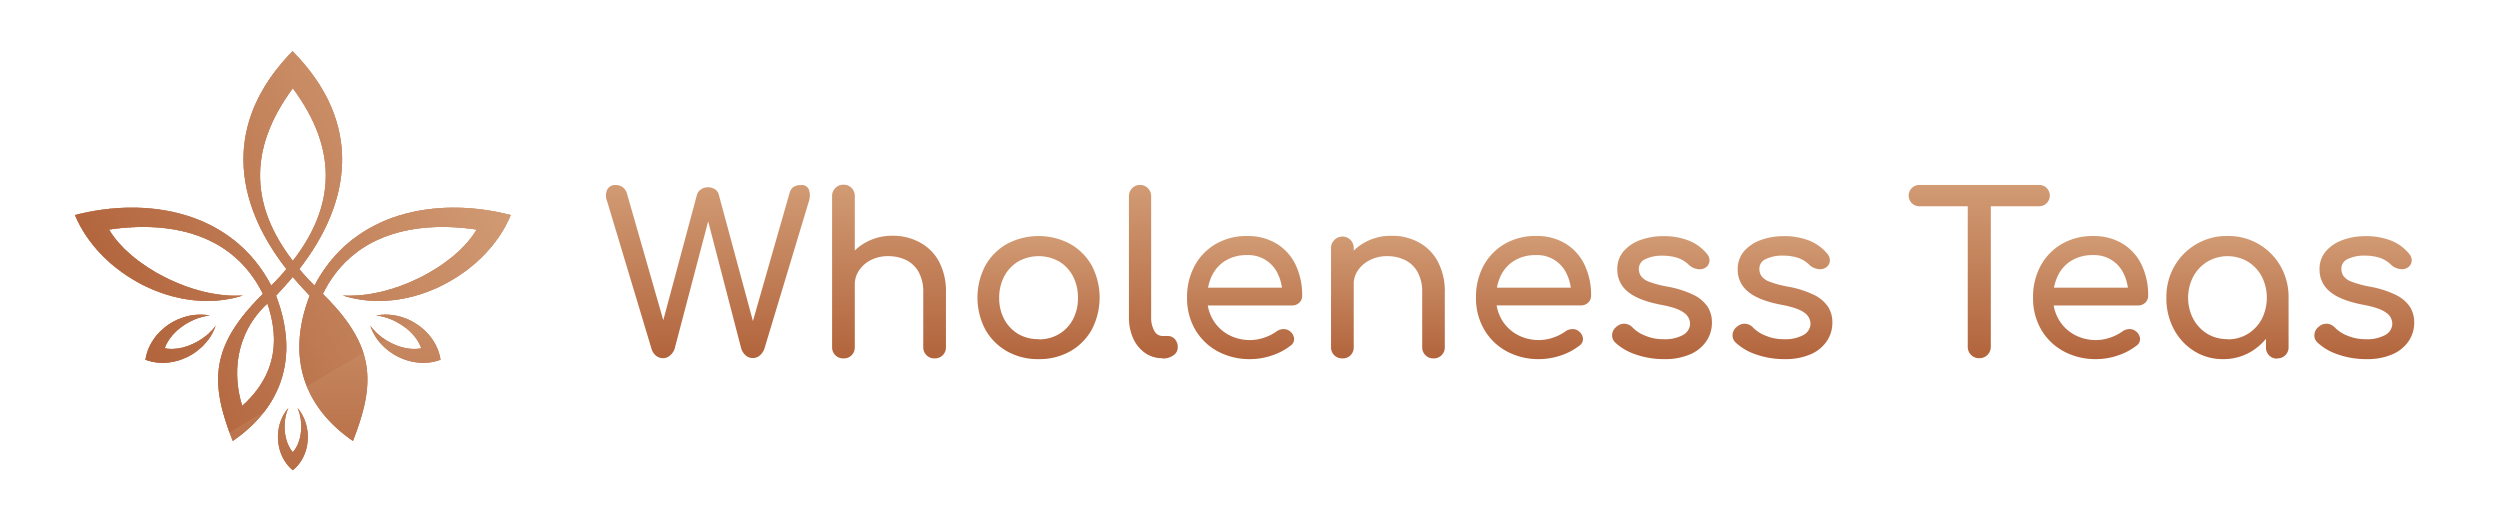 <svg viewBox="0 0 758.81 158.3" xmlns:xlink="http://www.w3.org/1999/xlink" xmlns="http://www.w3.org/2000/svg" data-sanitized-data-name="Layer 1" data-name="Layer 1" id="Layer_1"><defs><style>.cls-1,.cls-2{fill:url(#linear-gradient);}.cls-1{clip-rule:evenodd;}.cls-10,.cls-100,.cls-101,.cls-102,.cls-103,.cls-104,.cls-105,.cls-106,.cls-107,.cls-108,.cls-109,.cls-11,.cls-110,.cls-111,.cls-112,.cls-113,.cls-114,.cls-115,.cls-116,.cls-117,.cls-118,.cls-119,.cls-12,.cls-120,.cls-121,.cls-122,.cls-123,.cls-124,.cls-125,.cls-126,.cls-127,.cls-128,.cls-129,.cls-13,.cls-130,.cls-131,.cls-132,.cls-133,.cls-134,.cls-135,.cls-136,.cls-137,.cls-138,.cls-139,.cls-14,.cls-140,.cls-141,.cls-142,.cls-143,.cls-144,.cls-145,.cls-146,.cls-147,.cls-148,.cls-149,.cls-15,.cls-150,.cls-151,.cls-152,.cls-153,.cls-154,.cls-155,.cls-156,.cls-157,.cls-158,.cls-159,.cls-16,.cls-160,.cls-161,.cls-162,.cls-163,.cls-164,.cls-165,.cls-166,.cls-167,.cls-168,.cls-169,.cls-17,.cls-170,.cls-171,.cls-172,.cls-173,.cls-174,.cls-175,.cls-176,.cls-177,.cls-178,.cls-179,.cls-18,.cls-180,.cls-181,.cls-182,.cls-183,.cls-184,.cls-185,.cls-186,.cls-187,.cls-19,.cls-2,.cls-20,.cls-21,.cls-22,.cls-23,.cls-24,.cls-25,.cls-26,.cls-27,.cls-28,.cls-29,.cls-30,.cls-31,.cls-32,.cls-33,.cls-34,.cls-35,.cls-36,.cls-37,.cls-38,.cls-39,.cls-4,.cls-40,.cls-41,.cls-42,.cls-43,.cls-44,.cls-45,.cls-46,.cls-47,.cls-48,.cls-49,.cls-5,.cls-50,.cls-51,.cls-52,.cls-53,.cls-54,.cls-55,.cls-56,.cls-57,.cls-58,.cls-59,.cls-6,.cls-60,.cls-61,.cls-62,.cls-63,.cls-64,.cls-65,.cls-66,.cls-67,.cls-68,.cls-69,.cls-7,.cls-70,.cls-71,.cls-72,.cls-73,.cls-74,.cls-75,.cls-76,.cls-77,.cls-78,.cls-79,.cls-8,.cls-80,.cls-81,.cls-82,.cls-83,.cls-84,.cls-85,.cls-86,.cls-87,.cls-88,.cls-89,.cls-9,.cls-90,.cls-91,.cls-92,.cls-93,.cls-94,.cls-95,.cls-96,.cls-97,.cls-98,.cls-99{fill-rule:evenodd;}.cls-3{clip-path:url(#clip-path);}.cls-4{fill:url(#linear-gradient-3);}.cls-5{fill:url(#linear-gradient-4);}.cls-6{fill:url(#linear-gradient-5);}.cls-7{fill:url(#linear-gradient-6);}.cls-8{fill:url(#linear-gradient-7);}.cls-9{fill:url(#linear-gradient-8);}.cls-10{fill:url(#linear-gradient-9);}.cls-11{fill:url(#linear-gradient-10);}.cls-12{fill:url(#linear-gradient-11);}.cls-13{fill:url(#linear-gradient-12);}.cls-14{fill:url(#linear-gradient-13);}.cls-15{fill:url(#linear-gradient-14);}.cls-16{fill:url(#linear-gradient-15);}.cls-17{fill:url(#linear-gradient-16);}.cls-18{fill:url(#linear-gradient-17);}.cls-19{fill:url(#linear-gradient-18);}.cls-20{fill:url(#linear-gradient-19);}.cls-21{fill:url(#linear-gradient-20);}.cls-22{fill:url(#linear-gradient-21);}.cls-23{fill:url(#linear-gradient-22);}.cls-24{fill:url(#linear-gradient-23);}.cls-25{fill:url(#linear-gradient-24);}.cls-26{fill:url(#linear-gradient-25);}.cls-27{fill:url(#linear-gradient-26);}.cls-28{fill:url(#linear-gradient-27);}.cls-29{fill:url(#linear-gradient-28);}.cls-30{fill:url(#linear-gradient-29);}.cls-31{fill:url(#linear-gradient-30);}.cls-32{fill:url(#linear-gradient-31);}.cls-33{fill:url(#linear-gradient-32);}.cls-34{fill:url(#linear-gradient-33);}.cls-35{fill:url(#linear-gradient-34);}.cls-36{fill:url(#linear-gradient-35);}.cls-37{fill:url(#linear-gradient-36);}.cls-38{fill:url(#linear-gradient-37);}.cls-39{fill:url(#linear-gradient-38);}.cls-40{fill:url(#linear-gradient-39);}.cls-41{fill:url(#linear-gradient-40);}.cls-42{fill:url(#linear-gradient-41);}.cls-43{fill:url(#linear-gradient-42);}.cls-44{fill:url(#linear-gradient-43);}.cls-45{fill:url(#linear-gradient-44);}.cls-46{fill:url(#linear-gradient-45);}.cls-47{fill:url(#linear-gradient-46);}.cls-48{fill:url(#linear-gradient-47);}.cls-49{fill:url(#linear-gradient-48);}.cls-50{fill:url(#linear-gradient-49);}.cls-51{fill:url(#linear-gradient-50);}.cls-52{fill:url(#linear-gradient-51);}.cls-53{fill:url(#linear-gradient-52);}.cls-54{fill:url(#linear-gradient-53);}.cls-55{fill:url(#linear-gradient-54);}.cls-56{fill:url(#linear-gradient-55);}.cls-57{fill:url(#linear-gradient-56);}.cls-58{fill:url(#linear-gradient-57);}.cls-59{fill:url(#linear-gradient-58);}.cls-60{fill:url(#linear-gradient-59);}.cls-61{fill:url(#linear-gradient-60);}.cls-62{fill:url(#linear-gradient-61);}.cls-63{fill:url(#linear-gradient-62);}.cls-64{fill:url(#linear-gradient-63);}.cls-65{fill:url(#linear-gradient-64);}.cls-66{fill:url(#linear-gradient-65);}.cls-67{fill:url(#linear-gradient-66);}.cls-68{fill:url(#linear-gradient-67);}.cls-69{fill:url(#linear-gradient-68);}.cls-70{fill:url(#linear-gradient-69);}.cls-71{fill:url(#linear-gradient-70);}.cls-72{fill:url(#linear-gradient-71);}.cls-73{fill:url(#linear-gradient-72);}.cls-74{fill:url(#linear-gradient-73);}.cls-75{fill:url(#linear-gradient-74);}.cls-76{fill:url(#linear-gradient-75);}.cls-77{fill:url(#linear-gradient-76);}.cls-78{fill:url(#linear-gradient-77);}.cls-79{fill:url(#linear-gradient-78);}.cls-80{fill:url(#linear-gradient-79);}.cls-81{fill:url(#linear-gradient-80);}.cls-82{fill:url(#linear-gradient-81);}.cls-83{fill:url(#linear-gradient-82);}.cls-84{fill:url(#linear-gradient-83);}.cls-85{fill:url(#linear-gradient-84);}.cls-86{fill:url(#linear-gradient-85);}.cls-87{fill:url(#linear-gradient-86);}.cls-88{fill:url(#linear-gradient-87);}.cls-89{fill:url(#linear-gradient-88);}.cls-90{fill:url(#linear-gradient-89);}.cls-91{fill:url(#linear-gradient-90);}.cls-92{fill:url(#linear-gradient-91);}.cls-93{fill:url(#linear-gradient-92);}.cls-94{fill:url(#linear-gradient-93);}.cls-95{fill:url(#linear-gradient-94);}.cls-96{fill:url(#linear-gradient-95);}.cls-97{fill:url(#linear-gradient-96);}.cls-98{fill:url(#linear-gradient-97);}.cls-99{fill:url(#linear-gradient-98);}.cls-100{fill:url(#linear-gradient-99);}.cls-101{fill:url(#linear-gradient-100);}.cls-102{fill:url(#linear-gradient-101);}.cls-103{fill:url(#linear-gradient-102);}.cls-104{fill:url(#linear-gradient-103);}.cls-105{fill:url(#linear-gradient-104);}.cls-106{fill:url(#linear-gradient-105);}.cls-107{fill:url(#linear-gradient-106);}.cls-108{fill:url(#linear-gradient-107);}.cls-109{fill:url(#linear-gradient-108);}.cls-110{fill:url(#linear-gradient-109);}.cls-111{fill:url(#linear-gradient-110);}.cls-112{fill:url(#linear-gradient-111);}.cls-113{fill:url(#linear-gradient-112);}.cls-114{fill:url(#linear-gradient-113);}.cls-115{fill:url(#linear-gradient-114);}.cls-116{fill:url(#linear-gradient-115);}.cls-117{fill:url(#linear-gradient-116);}.cls-118{fill:url(#linear-gradient-117);}.cls-119{fill:url(#linear-gradient-118);}.cls-120{fill:url(#linear-gradient-119);}.cls-121{fill:url(#linear-gradient-120);}.cls-122{fill:url(#linear-gradient-121);}.cls-123{fill:url(#linear-gradient-122);}.cls-124{fill:url(#linear-gradient-123);}.cls-125{fill:url(#linear-gradient-124);}.cls-126{fill:url(#linear-gradient-125);}.cls-127{fill:url(#linear-gradient-126);}.cls-128{fill:url(#linear-gradient-127);}.cls-129{fill:url(#linear-gradient-128);}.cls-130{fill:url(#linear-gradient-129);}.cls-131{fill:url(#linear-gradient-130);}.cls-132{fill:url(#linear-gradient-131);}.cls-133{fill:url(#linear-gradient-132);}.cls-134{fill:url(#linear-gradient-133);}.cls-135{fill:url(#linear-gradient-134);}.cls-136{fill:url(#linear-gradient-135);}.cls-137{fill:url(#linear-gradient-136);}.cls-138{fill:url(#linear-gradient-137);}.cls-139{fill:url(#linear-gradient-138);}.cls-140{fill:url(#linear-gradient-139);}.cls-141{fill:url(#linear-gradient-140);}.cls-142{fill:url(#linear-gradient-141);}.cls-143{fill:url(#linear-gradient-142);}.cls-144{fill:url(#linear-gradient-143);}.cls-145{fill:url(#linear-gradient-144);}.cls-146{fill:url(#linear-gradient-145);}.cls-147{fill:url(#linear-gradient-146);}.cls-148{fill:url(#linear-gradient-147);}.cls-149{fill:url(#linear-gradient-148);}.cls-150{fill:url(#linear-gradient-149);}.cls-151{fill:url(#linear-gradient-150);}.cls-152{fill:url(#linear-gradient-151);}.cls-153{fill:url(#linear-gradient-152);}.cls-154{fill:url(#linear-gradient-153);}.cls-155{fill:url(#linear-gradient-154);}.cls-156{fill:url(#linear-gradient-155);}.cls-157{fill:url(#linear-gradient-156);}.cls-158{fill:url(#linear-gradient-157);}.cls-159{fill:url(#linear-gradient-158);}.cls-160{fill:url(#linear-gradient-159);}.cls-161{fill:url(#linear-gradient-160);}.cls-162{fill:url(#linear-gradient-161);}.cls-163{fill:url(#linear-gradient-162);}.cls-164{fill:url(#linear-gradient-163);}.cls-165{fill:url(#linear-gradient-164);}.cls-166{fill:url(#linear-gradient-165);}.cls-167{fill:url(#linear-gradient-166);}.cls-168{fill:url(#linear-gradient-167);}.cls-169{fill:url(#linear-gradient-168);}.cls-170{fill:url(#linear-gradient-169);}.cls-171{fill:url(#linear-gradient-170);}.cls-172{fill:url(#linear-gradient-171);}.cls-173{fill:url(#linear-gradient-172);}.cls-174{fill:url(#linear-gradient-173);}.cls-175{fill:url(#linear-gradient-174);}.cls-176{fill:url(#linear-gradient-175);}.cls-177{fill:url(#linear-gradient-176);}.cls-178{fill:url(#linear-gradient-177);}.cls-179{fill:url(#linear-gradient-178);}.cls-180{fill:url(#linear-gradient-179);}.cls-181{fill:url(#linear-gradient-180);}.cls-182{fill:url(#linear-gradient-181);}.cls-183{fill:url(#linear-gradient-182);}.cls-184{fill:url(#linear-gradient-183);}.cls-185{fill:url(#linear-gradient-184);}.cls-186{fill:url(#linear-gradient-185);}.cls-187{fill:url(#linear-gradient-186);}.cls-188{fill:url(#linear-gradient-187);}.cls-189{fill:url(#linear-gradient-188);}.cls-190{fill:url(#linear-gradient-189);}.cls-191{fill:url(#linear-gradient-190);}.cls-192{fill:url(#linear-gradient-191);}.cls-193{fill:url(#linear-gradient-192);}.cls-194{fill:url(#linear-gradient-193);}.cls-195{fill:url(#linear-gradient-194);}.cls-196{fill:url(#linear-gradient-195);}.cls-197{fill:url(#linear-gradient-196);}.cls-198{fill:url(#linear-gradient-197);}.cls-199{fill:url(#linear-gradient-198);}.cls-200{fill:url(#linear-gradient-199);}</style><linearGradient gradientUnits="userSpaceOnUse" y2="15.53" x2="88.93" y1="142.73" x1="88.93" id="linear-gradient"><stop stop-color="#b2643c" offset="0"></stop><stop stop-color="#d19b74" offset="1"></stop><stop stop-color="#e3bb94" offset="1"></stop></linearGradient><clipPath id="clip-path"><path d="M65.45,98.88c-2.84,8.34-13,13.49-21.3,10.3,1.33-8.88,10.92-15.09,19.53-13.41-5.69.54-12,4.88-13.67,9.94,5.23,1.07,12.16-2.21,15.44-6.83ZM88.88,26.8c13.94,18.82,12.7,36,0,52.37C76.28,62.75,75,45.62,88.88,26.8ZM86.93,81.66a60.86,60.86,0,0,1-4.61,5c-12-22.9-37.91-27-59.57-21.39,7.46,18,31.16,30.8,51,24.41-15.17,1.06-34.17-9-40.65-20,18.73-2.76,37.64,1.24,46.69,19.52-16.07,15.89-16.15,26.9-9.14,44.65,14.56-10,20.41-25.12,13.13-44.11,1.78-1.87,3.47-3.73,5.06-5.68,1.69,2,3.38,3.81,5.15,5.68-7.28,19-1.42,34.08,13.14,44.11,6.92-17.75,6.92-28.76-9.14-44.65,9-18.28,28-22.28,46.69-19.52-6.48,11-25.48,21-40.66,20,19.89,6.39,43.59-6.39,51-24.41-21.66-5.59-47.57-1.51-59.56,21.39a60.86,60.86,0,0,1-4.61-5c15.89-20.42,19.44-44.38-2.05-66.13C67.49,37.28,71,61.24,86.93,81.66ZM81.16,92.13c5.51,16.16-1.6,25.57-7.63,31.07-2.93-9.23-2.4-21.75,7.63-31.07Zm15.54,0c-5.51,16.16,1.59,25.57,7.63,31.07,2.84-9.23,2.4-21.75-7.63-31.07Zm-9.15,31.69c-4.7,5.33-4.17,14.38,1.33,18.91,5.6-4.53,6-13.58,1.42-18.91,1.87,4.17,1.43,10.3-1.42,13.41-2.75-3.11-3.28-9.24-1.33-13.41Zm24.86-24.94c2.75,8.34,13,13.49,21.3,10.3-1.33-8.88-10.92-15.09-19.53-13.41,5.68.54,12,4.88,13.67,9.94-5.24,1.07-12.16-2.21-15.44-6.83Z" class="cls-1"></path></clipPath><linearGradient xlink:href="#linear-gradient" y2="76.16" x2="116.58" y1="155.07" x1="116.58" id="linear-gradient-3"></linearGradient><linearGradient xlink:href="#linear-gradient" y2="75.71" x2="110.94" y1="136.69" x1="110.94" id="linear-gradient-4"></linearGradient><linearGradient xlink:href="#linear-gradient" y2="75.36" x2="110.68" y1="136.25" x1="110.68" id="linear-gradient-5"></linearGradient><linearGradient xlink:href="#linear-gradient" y2="74.91" x2="110.41" y1="135.81" x1="110.41" id="linear-gradient-6"></linearGradient><linearGradient xlink:href="#linear-gradient" y2="74.47" x2="110.19" y1="135.36" x1="110.19" id="linear-gradient-7"></linearGradient><linearGradient xlink:href="#linear-gradient" y2="74.03" x2="109.97" y1="135.01" x1="109.97" id="linear-gradient-8"></linearGradient><linearGradient xlink:href="#linear-gradient" y2="73.67" x2="109.7" y1="134.56" x1="109.7" id="linear-gradient-9"></linearGradient><linearGradient xlink:href="#linear-gradient" y2="73.23" x2="109.43" y1="134.12" x1="109.43" id="linear-gradient-10"></linearGradient><linearGradient xlink:href="#linear-gradient" y2="72.78" x2="109.17" y1="133.68" x1="109.17" id="linear-gradient-11"></linearGradient><linearGradient xlink:href="#linear-gradient" y2="72.34" x2="108.9" y1="133.32" x1="108.9" id="linear-gradient-12"></linearGradient><linearGradient xlink:href="#linear-gradient" y2="71.98" x2="108.68" y1="132.88" x1="108.68" id="linear-gradient-13"></linearGradient><linearGradient xlink:href="#linear-gradient" y2="71.54" x2="108.46" y1="132.43" x1="108.46" id="linear-gradient-14"></linearGradient><linearGradient xlink:href="#linear-gradient" y2="71.1" x2="108.19" y1="131.99" x1="108.19" id="linear-gradient-15"></linearGradient><linearGradient xlink:href="#linear-gradient" y2="70.65" x2="107.92" y1="131.63" x1="107.92" id="linear-gradient-16"></linearGradient><linearGradient xlink:href="#linear-gradient" y2="70.3" x2="107.66" y1="131.19" x1="107.66" id="linear-gradient-17"></linearGradient><linearGradient xlink:href="#linear-gradient" y2="69.85" x2="107.39" y1="130.75" x1="107.39" id="linear-gradient-18"></linearGradient><linearGradient xlink:href="#linear-gradient" y2="69.41" x2="107.17" y1="130.3" x1="107.17" id="linear-gradient-19"></linearGradient><linearGradient xlink:href="#linear-gradient" y2="68.97" x2="106.95" y1="129.95" x1="106.95" id="linear-gradient-20"></linearGradient><linearGradient xlink:href="#linear-gradient" y2="68.61" x2="106.68" y1="129.5" x1="106.68" id="linear-gradient-21"></linearGradient><linearGradient xlink:href="#linear-gradient" y2="68.17" x2="106.42" y1="129.06" x1="106.42" id="linear-gradient-22"></linearGradient><linearGradient xlink:href="#linear-gradient" y2="67.72" x2="106.15" y1="128.62" x1="106.15" id="linear-gradient-23"></linearGradient><linearGradient xlink:href="#linear-gradient" y2="67.28" x2="105.88" y1="128.26" x1="105.88" id="linear-gradient-24"></linearGradient><linearGradient xlink:href="#linear-gradient" y2="66.92" x2="105.66" y1="127.82" x1="105.66" id="linear-gradient-25"></linearGradient><linearGradient xlink:href="#linear-gradient" y2="66.48" x2="105.44" y1="127.37" x1="105.44" id="linear-gradient-26"></linearGradient><linearGradient xlink:href="#linear-gradient" y2="66.04" x2="105.17" y1="126.93" x1="105.17" id="linear-gradient-27"></linearGradient><linearGradient xlink:href="#linear-gradient" y2="65.59" x2="104.91" y1="126.58" x1="104.91" id="linear-gradient-28"></linearGradient><linearGradient xlink:href="#linear-gradient" y2="65.24" x2="104.64" y1="126.13" x1="104.64" id="linear-gradient-29"></linearGradient><linearGradient xlink:href="#linear-gradient" y2="64.79" x2="104.37" y1="125.69" x1="104.37" id="linear-gradient-30"></linearGradient><linearGradient xlink:href="#linear-gradient" y2="64.35" x2="104.15" y1="125.24" x1="104.15" id="linear-gradient-31"></linearGradient><linearGradient xlink:href="#linear-gradient" y2="63.91" x2="103.93" y1="124.89" x1="103.93" id="linear-gradient-32"></linearGradient><linearGradient xlink:href="#linear-gradient" y2="63.55" x2="103.66" y1="124.44" x1="103.66" id="linear-gradient-33"></linearGradient><linearGradient xlink:href="#linear-gradient" y2="63.11" x2="103.4" y1="124" x1="103.4" id="linear-gradient-34"></linearGradient><linearGradient xlink:href="#linear-gradient" y2="62.66" x2="103.13" y1="123.56" x1="103.13" id="linear-gradient-35"></linearGradient><linearGradient xlink:href="#linear-gradient" y2="62.22" x2="102.87" y1="123.2" x1="102.87" id="linear-gradient-36"></linearGradient><linearGradient xlink:href="#linear-gradient" y2="61.86" x2="102.64" y1="122.76" x1="102.64" id="linear-gradient-37"></linearGradient><linearGradient xlink:href="#linear-gradient" y2="61.42" x2="102.42" y1="122.31" x1="102.42" id="linear-gradient-38"></linearGradient><linearGradient xlink:href="#linear-gradient" y2="60.98" x2="102.16" y1="121.87" x1="102.16" id="linear-gradient-39"></linearGradient><linearGradient xlink:href="#linear-gradient" y2="60.53" x2="101.89" y1="121.43" x1="101.89" id="linear-gradient-40"></linearGradient><linearGradient xlink:href="#linear-gradient" y2="60.09" x2="101.62" y1="121.07" x1="101.62" id="linear-gradient-41"></linearGradient><linearGradient xlink:href="#linear-gradient" y2="59.73" x2="101.36" y1="120.63" x1="101.36" id="linear-gradient-42"></linearGradient><linearGradient xlink:href="#linear-gradient" y2="59.29" x2="101.13" y1="120.18" x1="101.13" id="linear-gradient-43"></linearGradient><linearGradient xlink:href="#linear-gradient" y2="58.85" x2="100.91" y1="119.74" x1="100.91" id="linear-gradient-44"></linearGradient><linearGradient xlink:href="#linear-gradient" y2="58.4" x2="100.65" y1="119.38" x1="100.65" id="linear-gradient-45"></linearGradient><linearGradient xlink:href="#linear-gradient" y2="58.05" x2="100.38" y1="118.94" x1="100.38" id="linear-gradient-46"></linearGradient><linearGradient xlink:href="#linear-gradient" y2="57.6" x2="100.11" y1="118.5" x1="100.11" id="linear-gradient-47"></linearGradient><linearGradient xlink:href="#linear-gradient" y2="57.16" x2="99.85" y1="118.05" x1="99.85" id="linear-gradient-48"></linearGradient><linearGradient xlink:href="#linear-gradient" y2="56.72" x2="99.62" y1="117.7" x1="99.62" id="linear-gradient-49"></linearGradient><linearGradient xlink:href="#linear-gradient" y2="56.36" x2="99.4" y1="117.25" x1="99.4" id="linear-gradient-50"></linearGradient><linearGradient xlink:href="#linear-gradient" y2="55.92" x2="99.14" y1="116.81" x1="99.14" id="linear-gradient-51"></linearGradient><linearGradient xlink:href="#linear-gradient" y2="55.47" x2="98.87" y1="116.37" x1="98.87" id="linear-gradient-52"></linearGradient><linearGradient xlink:href="#linear-gradient" y2="55.03" x2="98.61" y1="116.01" x1="98.61" id="linear-gradient-53"></linearGradient><linearGradient xlink:href="#linear-gradient" y2="54.67" x2="98.38" y1="115.57" x1="98.38" id="linear-gradient-54"></linearGradient><linearGradient xlink:href="#linear-gradient" y2="54.23" x2="98.12" y1="115.12" x1="98.12" id="linear-gradient-55"></linearGradient><linearGradient xlink:href="#linear-gradient" y2="53.79" x2="97.89" y1="114.68" x1="97.89" id="linear-gradient-56"></linearGradient><linearGradient xlink:href="#linear-gradient" y2="53.34" x2="97.63" y1="114.32" x1="97.63" id="linear-gradient-57"></linearGradient><linearGradient xlink:href="#linear-gradient" y2="52.99" x2="97.36" y1="113.88" x1="97.36" id="linear-gradient-58"></linearGradient><linearGradient xlink:href="#linear-gradient" y2="52.54" x2="97.1" y1="113.44" x1="97.1" id="linear-gradient-59"></linearGradient><linearGradient xlink:href="#linear-gradient" y2="52.1" x2="96.87" y1="112.99" x1="96.87" id="linear-gradient-60"></linearGradient><linearGradient xlink:href="#linear-gradient" y2="51.66" x2="96.61" y1="112.64" x1="96.61" id="linear-gradient-61"></linearGradient><linearGradient xlink:href="#linear-gradient" y2="51.3" x2="96.39" y1="112.19" x1="96.39" id="linear-gradient-62"></linearGradient><linearGradient xlink:href="#linear-gradient" y2="50.86" x2="96.12" y1="111.75" x1="96.12" id="linear-gradient-63"></linearGradient><linearGradient xlink:href="#linear-gradient" y2="50.41" x2="95.85" y1="111.31" x1="95.85" id="linear-gradient-64"></linearGradient><linearGradient xlink:href="#linear-gradient" y2="49.97" x2="95.59" y1="110.95" x1="95.59" id="linear-gradient-65"></linearGradient><linearGradient xlink:href="#linear-gradient" y2="49.61" x2="95.37" y1="110.51" x1="95.37" id="linear-gradient-66"></linearGradient><linearGradient xlink:href="#linear-gradient" y2="49.17" x2="95.14" y1="110.06" x1="95.14" id="linear-gradient-67"></linearGradient><linearGradient xlink:href="#linear-gradient" y2="48.73" x2="94.88" y1="109.62" x1="94.88" id="linear-gradient-68"></linearGradient><linearGradient xlink:href="#linear-gradient" y2="48.28" x2="94.61" y1="109.26" x1="94.61" id="linear-gradient-69"></linearGradient><linearGradient xlink:href="#linear-gradient" y2="47.93" x2="94.34" y1="108.82" x1="94.34" id="linear-gradient-70"></linearGradient><linearGradient xlink:href="#linear-gradient" y2="47.48" x2="94.08" y1="108.38" x1="94.08" id="linear-gradient-71"></linearGradient><linearGradient xlink:href="#linear-gradient" y2="47.04" x2="93.85" y1="107.93" x1="93.85" id="linear-gradient-72"></linearGradient><linearGradient xlink:href="#linear-gradient" y2="46.6" x2="93.63" y1="107.58" x1="93.63" id="linear-gradient-73"></linearGradient><linearGradient xlink:href="#linear-gradient" y2="46.24" x2="93.37" y1="107.14" x1="93.37" id="linear-gradient-74"></linearGradient><linearGradient xlink:href="#linear-gradient" y2="45.8" x2="93.1" y1="106.69" x1="93.1" id="linear-gradient-75"></linearGradient><linearGradient xlink:href="#linear-gradient" y2="45.35" x2="92.83" y1="106.25" x1="92.83" id="linear-gradient-76"></linearGradient><linearGradient xlink:href="#linear-gradient" y2="44.91" x2="92.57" y1="105.8" x1="92.57" id="linear-gradient-77"></linearGradient><linearGradient xlink:href="#linear-gradient" y2="44.55" x2="92.35" y1="105.45" x1="92.35" id="linear-gradient-78"></linearGradient><linearGradient xlink:href="#linear-gradient" y2="44.11" x2="92.13" y1="105.01" x1="92.13" id="linear-gradient-79"></linearGradient><linearGradient xlink:href="#linear-gradient" y2="43.67" x2="91.86" y1="104.56" x1="91.86" id="linear-gradient-80"></linearGradient><linearGradient xlink:href="#linear-gradient" y2="43.22" x2="91.59" y1="104.12" x1="91.59" id="linear-gradient-81"></linearGradient><linearGradient xlink:href="#linear-gradient" y2="42.78" x2="91.33" y1="103.76" x1="91.33" id="linear-gradient-82"></linearGradient><linearGradient xlink:href="#linear-gradient" y2="42.42" x2="91.06" y1="103.32" x1="91.06" id="linear-gradient-83"></linearGradient><linearGradient xlink:href="#linear-gradient" y2="41.98" x2="90.84" y1="102.87" x1="90.84" id="linear-gradient-84"></linearGradient><linearGradient xlink:href="#linear-gradient" y2="41.54" x2="90.62" y1="102.43" x1="90.62" id="linear-gradient-85"></linearGradient><linearGradient xlink:href="#linear-gradient" y2="41.09" x2="90.35" y1="102.08" x1="90.35" id="linear-gradient-86"></linearGradient><linearGradient xlink:href="#linear-gradient" y2="40.74" x2="90.08" y1="101.63" x1="90.08" id="linear-gradient-87"></linearGradient><linearGradient xlink:href="#linear-gradient" y2="40.29" x2="89.82" y1="101.19" x1="89.82" id="linear-gradient-88"></linearGradient><linearGradient xlink:href="#linear-gradient" y2="39.85" x2="89.55" y1="100.74" x1="89.55" id="linear-gradient-89"></linearGradient><linearGradient xlink:href="#linear-gradient" y2="39.41" x2="89.33" y1="100.39" x1="89.33" id="linear-gradient-90"></linearGradient><linearGradient xlink:href="#linear-gradient" y2="39.05" x2="89.11" y1="99.95" x1="89.11" id="linear-gradient-91"></linearGradient><linearGradient xlink:href="#linear-gradient" y2="38.61" x2="88.84" y1="99.5" x1="88.84" id="linear-gradient-92"></linearGradient><linearGradient xlink:href="#linear-gradient" y2="38.16" x2="88.57" y1="99.06" x1="88.57" id="linear-gradient-93"></linearGradient><linearGradient xlink:href="#linear-gradient" y2="37.72" x2="88.31" y1="98.7" x1="88.31" id="linear-gradient-94"></linearGradient><linearGradient xlink:href="#linear-gradient" y2="37.37" x2="88.04" y1="98.26" x1="88.04" id="linear-gradient-95"></linearGradient><linearGradient xlink:href="#linear-gradient" y2="36.92" x2="87.82" y1="97.81" x1="87.82" id="linear-gradient-96"></linearGradient><linearGradient xlink:href="#linear-gradient" y2="36.48" x2="87.6" y1="97.37" x1="87.6" id="linear-gradient-97"></linearGradient><linearGradient xlink:href="#linear-gradient" y2="36.03" x2="87.33" y1="97.02" x1="87.33" id="linear-gradient-98"></linearGradient><linearGradient xlink:href="#linear-gradient" y2="35.68" x2="87.06" y1="96.57" x1="87.06" id="linear-gradient-99"></linearGradient><linearGradient xlink:href="#linear-gradient" y2="35.23" x2="86.8" y1="96.13" x1="86.8" id="linear-gradient-100"></linearGradient><linearGradient xlink:href="#linear-gradient" y2="34.79" x2="86.53" y1="95.68" x1="86.53" id="linear-gradient-101"></linearGradient><linearGradient xlink:href="#linear-gradient" y2="34.35" x2="86.31" y1="95.33" x1="86.31" id="linear-gradient-102"></linearGradient><linearGradient xlink:href="#linear-gradient" y2="33.99" x2="86.09" y1="94.88" x1="86.09" id="linear-gradient-103"></linearGradient><linearGradient xlink:href="#linear-gradient" y2="33.55" x2="85.82" y1="94.44" x1="85.82" id="linear-gradient-104"></linearGradient><linearGradient xlink:href="#linear-gradient" y2="33.1" x2="85.56" y1="94" x1="85.56" id="linear-gradient-105"></linearGradient><linearGradient xlink:href="#linear-gradient" y2="32.66" x2="85.29" y1="93.64" x1="85.29" id="linear-gradient-106"></linearGradient><linearGradient xlink:href="#linear-gradient" y2="32.31" x2="85.02" y1="93.2" x1="85.02" id="linear-gradient-107"></linearGradient><linearGradient xlink:href="#linear-gradient" y2="31.86" x2="84.8" y1="92.75" x1="84.8" id="linear-gradient-108"></linearGradient><linearGradient xlink:href="#linear-gradient" y2="31.42" x2="84.58" y1="92.31" x1="84.58" id="linear-gradient-109"></linearGradient><linearGradient xlink:href="#linear-gradient" y2="30.97" x2="84.31" y1="91.96" x1="84.31" id="linear-gradient-110"></linearGradient><linearGradient xlink:href="#linear-gradient" y2="30.62" x2="84.05" y1="91.51" x1="84.05" id="linear-gradient-111"></linearGradient><linearGradient xlink:href="#linear-gradient" y2="30.18" x2="83.78" y1="91.07" x1="83.78" id="linear-gradient-112"></linearGradient><linearGradient xlink:href="#linear-gradient" y2="29.73" x2="83.51" y1="90.62" x1="83.51" id="linear-gradient-113"></linearGradient><linearGradient xlink:href="#linear-gradient" y2="29.29" x2="83.29" y1="90.27" x1="83.29" id="linear-gradient-114"></linearGradient><linearGradient xlink:href="#linear-gradient" y2="28.93" x2="83.07" y1="89.83" x1="83.07" id="linear-gradient-115"></linearGradient><linearGradient xlink:href="#linear-gradient" y2="28.49" x2="82.8" y1="89.38" x1="82.8" id="linear-gradient-116"></linearGradient><linearGradient xlink:href="#linear-gradient" y2="28.04" x2="82.54" y1="88.94" x1="82.54" id="linear-gradient-117"></linearGradient><linearGradient xlink:href="#linear-gradient" y2="27.6" x2="82.27" y1="88.49" x1="82.27" id="linear-gradient-118"></linearGradient><linearGradient xlink:href="#linear-gradient" y2="27.16" x2="82.01" y1="88.14" x1="82.01" id="linear-gradient-119"></linearGradient><linearGradient xlink:href="#linear-gradient" y2="26.8" x2="81.78" y1="87.69" x1="81.78" id="linear-gradient-120"></linearGradient><linearGradient xlink:href="#linear-gradient" y2="26.36" x2="81.56" y1="87.25" x1="81.56" id="linear-gradient-121"></linearGradient><linearGradient xlink:href="#linear-gradient" y2="25.91" x2="81.3" y1="86.81" x1="81.3" id="linear-gradient-122"></linearGradient><linearGradient xlink:href="#linear-gradient" y2="25.47" x2="81.03" y1="86.45" x1="81.03" id="linear-gradient-123"></linearGradient><linearGradient xlink:href="#linear-gradient" y2="25.11" x2="80.76" y1="86.01" x1="80.76" id="linear-gradient-124"></linearGradient><linearGradient xlink:href="#linear-gradient" y2="24.67" x2="80.54" y1="85.56" x1="80.54" id="linear-gradient-125"></linearGradient><linearGradient xlink:href="#linear-gradient" y2="24.23" x2="80.27" y1="85.12" x1="80.27" id="linear-gradient-126"></linearGradient><linearGradient xlink:href="#linear-gradient" y2="23.78" x2="80.05" y1="84.77" x1="80.05" id="linear-gradient-127"></linearGradient><linearGradient xlink:href="#linear-gradient" y2="23.43" x2="79.79" y1="84.32" x1="79.79" id="linear-gradient-128"></linearGradient><linearGradient xlink:href="#linear-gradient" y2="22.98" x2="79.52" y1="83.88" x1="79.52" id="linear-gradient-129"></linearGradient><linearGradient xlink:href="#linear-gradient" y2="22.54" x2="79.25" y1="83.44" x1="79.25" id="linear-gradient-130"></linearGradient><linearGradient xlink:href="#linear-gradient" y2="22.1" x2="79.03" y1="83.08" x1="79.03" id="linear-gradient-131"></linearGradient><linearGradient xlink:href="#linear-gradient" y2="21.74" x2="78.77" y1="82.64" x1="78.77" id="linear-gradient-132"></linearGradient><linearGradient xlink:href="#linear-gradient" y2="21.3" x2="78.54" y1="82.19" x1="78.54" id="linear-gradient-133"></linearGradient><linearGradient xlink:href="#linear-gradient" y2="20.85" x2="78.28" y1="81.75" x1="78.28" id="linear-gradient-134"></linearGradient><linearGradient xlink:href="#linear-gradient" y2="20.41" x2="78.01" y1="81.39" x1="78.01" id="linear-gradient-135"></linearGradient><linearGradient xlink:href="#linear-gradient" y2="20.06" x2="77.74" y1="80.95" x1="77.74" id="linear-gradient-136"></linearGradient><linearGradient xlink:href="#linear-gradient" y2="19.61" x2="77.52" y1="80.51" x1="77.52" id="linear-gradient-137"></linearGradient><linearGradient xlink:href="#linear-gradient" y2="19.17" x2="77.3" y1="80.06" x1="77.3" id="linear-gradient-138"></linearGradient><linearGradient xlink:href="#linear-gradient" y2="18.72" x2="77.03" y1="79.71" x1="77.03" id="linear-gradient-139"></linearGradient><linearGradient xlink:href="#linear-gradient" y2="18.37" x2="76.77" y1="79.26" x1="76.77" id="linear-gradient-140"></linearGradient><linearGradient xlink:href="#linear-gradient" y2="17.93" x2="76.5" y1="78.82" x1="76.5" id="linear-gradient-141"></linearGradient><linearGradient xlink:href="#linear-gradient" y2="17.48" x2="76.24" y1="78.37" x1="76.24" id="linear-gradient-142"></linearGradient><linearGradient xlink:href="#linear-gradient" y2="17.04" x2="76.01" y1="78.02" x1="76.01" id="linear-gradient-143"></linearGradient><linearGradient xlink:href="#linear-gradient" y2="16.68" x2="75.79" y1="77.58" x1="75.79" id="linear-gradient-144"></linearGradient><linearGradient xlink:href="#linear-gradient" y2="16.24" x2="75.53" y1="77.13" x1="75.53" id="linear-gradient-145"></linearGradient><linearGradient xlink:href="#linear-gradient" y2="15.8" x2="75.26" y1="76.69" x1="75.26" id="linear-gradient-146"></linearGradient><linearGradient xlink:href="#linear-gradient" y2="15.35" x2="74.99" y1="76.33" x1="74.99" id="linear-gradient-147"></linearGradient><linearGradient xlink:href="#linear-gradient" y2="15" x2="74.73" y1="75.89" x1="74.73" id="linear-gradient-148"></linearGradient><linearGradient xlink:href="#linear-gradient" y2="14.55" x2="74.5" y1="75.45" x1="74.5" id="linear-gradient-149"></linearGradient><linearGradient xlink:href="#linear-gradient" y2="14.11" x2="74.28" y1="75" x1="74.28" id="linear-gradient-150"></linearGradient><linearGradient xlink:href="#linear-gradient" y2="13.67" x2="74.02" y1="74.65" x1="74.02" id="linear-gradient-151"></linearGradient><linearGradient xlink:href="#linear-gradient" y2="13.31" x2="73.75" y1="74.2" x1="73.75" id="linear-gradient-152"></linearGradient><linearGradient xlink:href="#linear-gradient" y2="12.87" x2="73.48" y1="73.76" x1="73.48" id="linear-gradient-153"></linearGradient><linearGradient xlink:href="#linear-gradient" y2="12.42" x2="73.22" y1="73.32" x1="73.22" id="linear-gradient-154"></linearGradient><linearGradient xlink:href="#linear-gradient" y2="11.98" x2="73" y1="72.87" x1="73" id="linear-gradient-155"></linearGradient><linearGradient xlink:href="#linear-gradient" y2="11.62" x2="72.77" y1="72.52" x1="72.77" id="linear-gradient-156"></linearGradient><linearGradient xlink:href="#linear-gradient" y2="11.18" x2="72.51" y1="72.07" x1="72.51" id="linear-gradient-157"></linearGradient><linearGradient xlink:href="#linear-gradient" y2="10.74" x2="72.24" y1="71.63" x1="72.24" id="linear-gradient-158"></linearGradient><linearGradient xlink:href="#linear-gradient" y2="10.29" x2="71.97" y1="71.18" x1="71.97" id="linear-gradient-159"></linearGradient><linearGradient xlink:href="#linear-gradient" y2="9.85" x2="71.71" y1="70.83" x1="71.71" id="linear-gradient-160"></linearGradient><linearGradient xlink:href="#linear-gradient" y2="9.49" x2="71.49" y1="70.39" x1="71.49" id="linear-gradient-161"></linearGradient><linearGradient xlink:href="#linear-gradient" y2="9.05" x2="71.26" y1="69.94" x1="71.26" id="linear-gradient-162"></linearGradient><linearGradient xlink:href="#linear-gradient" y2="8.6" x2="71" y1="69.5" x1="71" id="linear-gradient-163"></linearGradient><linearGradient xlink:href="#linear-gradient" y2="8.16" x2="70.73" y1="69.14" x1="70.73" id="linear-gradient-164"></linearGradient><linearGradient xlink:href="#linear-gradient" y2="7.81" x2="70.47" y1="68.7" x1="70.47" id="linear-gradient-165"></linearGradient><linearGradient xlink:href="#linear-gradient" y2="7.36" x2="70.2" y1="68.25" x1="70.2" id="linear-gradient-166"></linearGradient><linearGradient xlink:href="#linear-gradient" y2="6.92" x2="69.98" y1="67.81" x1="69.98" id="linear-gradient-167"></linearGradient><linearGradient xlink:href="#linear-gradient" y2="6.47" x2="69.76" y1="67.46" x1="69.76" id="linear-gradient-168"></linearGradient><linearGradient xlink:href="#linear-gradient" y2="6.12" x2="69.49" y1="67.01" x1="69.49" id="linear-gradient-169"></linearGradient><linearGradient xlink:href="#linear-gradient" y2="5.68" x2="69.22" y1="66.57" x1="69.22" id="linear-gradient-170"></linearGradient><linearGradient xlink:href="#linear-gradient" y2="5.23" x2="68.96" y1="66.12" x1="68.96" id="linear-gradient-171"></linearGradient><linearGradient xlink:href="#linear-gradient" y2="4.79" x2="68.69" y1="65.77" x1="68.69" id="linear-gradient-172"></linearGradient><linearGradient xlink:href="#linear-gradient" y2="4.43" x2="68.47" y1="65.33" x1="68.47" id="linear-gradient-173"></linearGradient><linearGradient xlink:href="#linear-gradient" y2="3.99" x2="68.25" y1="64.88" x1="68.25" id="linear-gradient-174"></linearGradient><linearGradient xlink:href="#linear-gradient" y2="3.55" x2="67.98" y1="64.44" x1="67.98" id="linear-gradient-175"></linearGradient><linearGradient xlink:href="#linear-gradient" y2="3.1" x2="67.71" y1="64.08" x1="67.71" id="linear-gradient-176"></linearGradient><linearGradient xlink:href="#linear-gradient" y2="2.75" x2="67.45" y1="63.64" x1="67.45" id="linear-gradient-177"></linearGradient><linearGradient xlink:href="#linear-gradient" y2="2.3" x2="67.18" y1="63.2" x1="67.18" id="linear-gradient-178"></linearGradient><linearGradient xlink:href="#linear-gradient" y2="1.86" x2="66.96" y1="62.75" x1="66.96" id="linear-gradient-179"></linearGradient><linearGradient xlink:href="#linear-gradient" y2="1.41" x2="66.74" y1="62.4" x1="66.74" id="linear-gradient-180"></linearGradient><linearGradient xlink:href="#linear-gradient" y2="1.06" x2="66.47" y1="61.95" x1="66.47" id="linear-gradient-181"></linearGradient><linearGradient xlink:href="#linear-gradient" y2="0.62" x2="66.2" y1="61.51" x1="66.2" id="linear-gradient-182"></linearGradient><linearGradient xlink:href="#linear-gradient" y2="0.17" x2="65.94" y1="61.07" x1="65.94" id="linear-gradient-183"></linearGradient><linearGradient xlink:href="#linear-gradient" y2="-0.27" x2="65.67" y1="60.71" x1="65.67" id="linear-gradient-184"></linearGradient><linearGradient xlink:href="#linear-gradient" y2="-0.63" x2="65.45" y1="60.27" x1="65.45" id="linear-gradient-185"></linearGradient><linearGradient xlink:href="#linear-gradient" y2="-0.54" x2="65.36" y1="59.82" x1="65.36" id="linear-gradient-186"></linearGradient><linearGradient xlink:href="#linear-gradient" y2="56.13" x2="214.86" y1="108.72" x1="214.86" id="linear-gradient-187"></linearGradient><linearGradient xlink:href="#linear-gradient" y2="56.13" x2="269.85" y1="108.78" x1="269.85" id="linear-gradient-188"></linearGradient><linearGradient xlink:href="#linear-gradient" y2="71.62" x2="315.23" y1="108.98" x1="315.23" id="linear-gradient-189"></linearGradient><linearGradient xlink:href="#linear-gradient" y2="56.13" x2="350.07" y1="108.72" x1="350.07" id="linear-gradient-190"></linearGradient><linearGradient xlink:href="#linear-gradient" y2="71.62" x2="377.77" y1="108.98" x1="377.77" id="linear-gradient-191"></linearGradient><linearGradient xlink:href="#linear-gradient" y2="71.55" x2="421.27" y1="108.78" x1="421.27" id="linear-gradient-192"></linearGradient><linearGradient xlink:href="#linear-gradient" y2="71.62" x2="465.5" y1="108.98" x1="465.5" id="linear-gradient-193"></linearGradient><linearGradient xlink:href="#linear-gradient" y2="71.62" x2="504.45" y1="108.98" x1="504.45" id="linear-gradient-194"></linearGradient><linearGradient xlink:href="#linear-gradient" y2="71.62" x2="541.01" y1="108.98" x1="541.01" id="linear-gradient-195"></linearGradient><linearGradient xlink:href="#linear-gradient" y2="56.13" x2="600.76" y1="108.72" x1="600.76" id="linear-gradient-196"></linearGradient><linearGradient xlink:href="#linear-gradient" y2="71.62" x2="634.55" y1="108.98" x1="634.55" id="linear-gradient-197"></linearGradient><linearGradient xlink:href="#linear-gradient" y2="71.62" x2="676.09" y1="108.98" x1="676.09" id="linear-gradient-198"></linearGradient><linearGradient xlink:href="#linear-gradient" y2="71.62" x2="717.6" y1="108.98" x1="717.6" id="linear-gradient-199"></linearGradient></defs><path d="M65.45,98.88c-2.84,8.34-13,13.49-21.3,10.3,1.33-8.88,10.92-15.09,19.53-13.41-5.69.54-12,4.88-13.67,9.94,5.23,1.07,12.16-2.21,15.44-6.83ZM88.88,26.8c13.94,18.82,12.7,36,0,52.37C76.28,62.75,75,45.62,88.88,26.8ZM86.93,81.66a60.86,60.86,0,0,1-4.61,5c-12-22.9-37.91-27-59.57-21.39,7.46,18,31.16,30.8,51,24.41-15.17,1.06-34.17-9-40.65-20,18.73-2.76,37.64,1.24,46.69,19.52-16.07,15.89-16.15,26.9-9.14,44.65,14.56-10,20.41-25.12,13.13-44.11,1.78-1.87,3.47-3.73,5.06-5.68,1.69,2,3.38,3.81,5.15,5.68-7.28,19-1.42,34.08,13.14,44.11,6.92-17.75,6.92-28.76-9.14-44.65,9-18.28,28-22.28,46.69-19.52-6.48,11-25.48,21-40.66,20,19.89,6.39,43.59-6.39,51-24.41-21.66-5.59-47.57-1.51-59.56,21.39a60.86,60.86,0,0,1-4.61-5c15.89-20.42,19.44-44.38-2.05-66.13C67.49,37.28,71,61.24,86.93,81.66ZM81.16,92.13c5.51,16.16-1.6,25.57-7.63,31.07-2.93-9.23-2.4-21.75,7.63-31.07Zm15.54,0c-5.51,16.16,1.59,25.57,7.63,31.07,2.84-9.23,2.4-21.75-7.63-31.07Zm-9.15,31.69c-4.7,5.33-4.17,14.38,1.33,18.91,5.6-4.53,6-13.58,1.42-18.91,1.87,4.17,1.43,10.3-1.42,13.41-2.75-3.11-3.28-9.24-1.33-13.41Zm24.86-24.94c2.75,8.34,13,13.49,21.3,10.3-1.33-8.88-10.92-15.09-19.53-13.41,5.68.54,12,4.88,13.67,9.94-5.24,1.07-12.16-2.21-15.44-6.83Z" class="cls-2"></path><g class="cls-3"><polyline points="71.49 155.07 60.39 136.43 161.67 76.16 172.77 94.8" class="cls-4"></polyline><polyline points="60.48 136.69 60.13 136.07 161.41 75.71 161.76 76.42" class="cls-5"></polyline><polyline points="60.21 136.25 59.86 135.63 161.14 75.36 161.5 75.98" class="cls-6"></polyline><polyline points="59.95 135.81 59.59 135.19 160.87 74.91 161.23 75.53" class="cls-7"></polyline><polyline points="59.77 135.36 59.33 134.74 160.61 74.47 161.05 75.09" class="cls-8"></polyline><polyline points="59.5 135.01 59.15 134.38 160.34 74.03 160.79 74.73" class="cls-9"></polyline><polyline points="59.24 134.56 58.88 133.94 160.16 73.67 160.52 74.29" class="cls-10"></polyline><polyline points="58.97 134.12 58.62 133.5 159.9 73.23 160.25 73.85" class="cls-11"></polyline><polyline points="58.7 133.68 58.35 133.06 159.63 72.78 159.99 73.4" class="cls-12"></polyline><polyline points="58.44 133.32 58.08 132.7 159.37 72.34 159.72 73.05" class="cls-13"></polyline><polyline points="58.26 132.88 57.82 132.25 159.1 71.98 159.54 72.61" class="cls-14"></polyline><polyline points="57.99 132.43 57.64 131.81 158.92 71.54 159.28 72.16" class="cls-15"></polyline><polyline points="57.73 131.99 57.37 131.37 158.65 71.1 159.01 71.72" class="cls-16"></polyline><polyline points="57.46 131.63 57.11 131.01 158.39 70.65 158.74 71.36" class="cls-17"></polyline><polyline points="57.2 131.19 56.84 130.57 158.12 70.3 158.48 70.92" class="cls-18"></polyline><polyline points="56.93 130.75 56.58 130.13 157.86 69.85 158.21 70.47" class="cls-19"></polyline><polyline points="56.75 130.3 56.31 129.68 157.59 69.41 158.03 70.03" class="cls-20"></polyline><polyline points="56.49 129.95 56.13 129.24 157.41 68.97 157.77 69.67" class="cls-21"></polyline><polyline points="56.22 129.5 55.86 128.88 157.15 68.61 157.5 69.23" class="cls-22"></polyline><polyline points="55.95 129.06 55.6 128.44 156.88 68.17 157.24 68.79" class="cls-23"></polyline><polyline points="55.69 128.62 55.33 127.99 156.61 67.72 156.97 68.34" class="cls-24"></polyline><polyline points="55.42 128.26 55.06 127.55 156.35 67.28 156.7 67.9" class="cls-25"></polyline><polyline points="55.24 127.82 54.8 127.2 156.08 66.92 156.52 67.55" class="cls-26"></polyline><polyline points="54.98 127.37 54.62 126.75 155.9 66.48 156.26 67.1" class="cls-27"></polyline><polyline points="54.71 126.93 54.35 126.31 155.63 66.04 155.99 66.66" class="cls-28"></polyline><polyline points="54.45 126.58 54.09 125.86 155.37 65.59 155.72 66.21" class="cls-29"></polyline><polyline points="54.18 126.13 53.82 125.51 155.1 65.24 155.46 65.86" class="cls-30"></polyline><polyline points="54 125.69 53.56 125.07 154.84 64.79 155.19 65.42" class="cls-31"></polyline><polyline points="53.73 125.24 53.29 124.62 154.57 64.35 155.01 64.97" class="cls-32"></polyline><polyline points="53.47 124.89 53.11 124.18 154.39 63.91 154.75 64.53" class="cls-33"></polyline><polyline points="53.2 124.44 52.84 123.82 154.13 63.55 154.48 64.17" class="cls-34"></polyline><polyline points="52.93 124 52.58 123.38 153.86 63.11 154.22 63.73" class="cls-35"></polyline><polyline points="52.67 123.56 52.31 122.94 153.59 62.66 153.95 63.28" class="cls-36"></polyline><polyline points="52.49 123.2 52.05 122.49 153.33 62.22 153.68 62.84" class="cls-37"></polyline><polyline points="52.22 122.76 51.78 122.14 153.06 61.86 153.51 62.49" class="cls-38"></polyline><polyline points="51.96 122.31 51.6 121.69 152.88 61.42 153.24 62.04" class="cls-39"></polyline><polyline points="51.69 121.87 51.34 121.25 152.62 60.98 152.97 61.6" class="cls-40"></polyline><polyline points="51.43 121.42 51.07 120.8 152.35 60.53 152.71 61.15" class="cls-41"></polyline><polyline points="51.16 121.07 50.8 120.45 152.09 60.09 152.44 60.8" class="cls-42"></polyline><polyline points="50.98 120.63 50.54 120.01 151.82 59.73 152.17 60.36" class="cls-43"></polyline><polyline points="50.72 120.18 50.27 119.56 151.55 59.29 152 59.91" class="cls-44"></polyline><polyline points="50.45 119.74 50.09 119.12 151.38 58.85 151.73 59.47" class="cls-45"></polyline><polyline points="50.18 119.38 49.83 118.76 151.11 58.4 151.47 59.11" class="cls-46"></polyline><polyline points="49.92 118.94 49.56 118.32 150.84 58.05 151.2 58.67" class="cls-47"></polyline><polyline points="49.65 118.5 49.3 117.88 150.58 57.6 150.93 58.22" class="cls-48"></polyline><polyline points="49.47 118.05 49.03 117.43 150.31 57.16 150.67 57.78" class="cls-49"></polyline><polyline points="49.21 117.7 48.76 117.08 150.04 56.72 150.49 57.43" class="cls-50"></polyline><polyline points="48.94 117.25 48.59 116.63 149.87 56.36 150.22 56.98" class="cls-51"></polyline><polyline points="48.67 116.81 48.32 116.19 149.6 55.92 149.96 56.54" class="cls-52"></polyline><polyline points="48.41 116.37 48.05 115.75 149.34 55.47 149.69 56.09" class="cls-53"></polyline><polyline points="48.14 116.01 47.79 115.39 149.07 55.03 149.42 55.74" class="cls-54"></polyline><polyline points="47.96 115.57 47.52 114.95 148.8 54.67 149.24 55.3" class="cls-55"></polyline><polyline points="47.7 115.12 47.25 114.5 148.53 54.23 148.98 54.85" class="cls-56"></polyline><polyline points="47.43 114.68 47.08 114.06 148.36 53.79 148.71 54.41" class="cls-57"></polyline><polyline points="47.16 114.33 46.81 113.61 148.09 53.34 148.45 54.05" class="cls-58"></polyline><polyline points="46.9 113.88 46.54 113.26 147.82 52.99 148.18 53.61" class="cls-59"></polyline><polyline points="46.63 113.44 46.28 112.81 147.56 52.54 147.91 53.17" class="cls-60"></polyline><polyline points="46.45 112.99 46.01 112.37 147.29 52.1 147.74 52.72" class="cls-61"></polyline><polyline points="46.19 112.64 45.74 111.93 147.03 51.66 147.47 52.28" class="cls-62"></polyline><polyline points="45.92 112.19 45.57 111.57 146.85 51.3 147.21 51.92" class="cls-63"></polyline><polyline points="45.66 111.75 45.3 111.13 146.58 50.86 146.94 51.48" class="cls-64"></polyline><polyline points="45.39 111.31 45.03 110.69 146.32 50.41 146.67 51.03" class="cls-65"></polyline><polyline points="45.12 110.95 44.77 110.24 146.05 49.97 146.41 50.59" class="cls-66"></polyline><polyline points="44.95 110.51 44.5 109.89 145.78 49.61 146.23 50.24" class="cls-67"></polyline><polyline points="44.68 110.06 44.32 109.44 145.52 49.17 145.96 49.79" class="cls-68"></polyline><polyline points="44.41 109.62 44.06 109 145.34 48.73 145.69 49.35" class="cls-69"></polyline><polyline points="44.15 109.27 43.79 108.56 145.07 48.28 145.43 48.91" class="cls-70"></polyline><polyline points="43.88 108.82 43.53 108.2 144.81 47.93 145.16 48.55" class="cls-71"></polyline><polyline points="43.61 108.38 43.26 107.76 144.54 47.48 144.9 48.1" class="cls-72"></polyline><polyline points="43.44 107.93 42.99 107.31 144.28 47.04 144.72 47.66" class="cls-73"></polyline><polyline points="43.17 107.58 42.81 106.87 144.01 46.6 144.45 47.22" class="cls-74"></polyline><polyline points="42.9 107.14 42.55 106.51 143.83 46.24 144.19 46.86" class="cls-75"></polyline><polyline points="42.64 106.69 42.28 106.07 143.56 45.8 143.92 46.42" class="cls-76"></polyline><polyline points="42.37 106.25 42.02 105.63 143.3 45.35 143.65 45.98" class="cls-77"></polyline><polyline points="42.1 105.8 41.75 105.18 143.03 44.91 143.39 45.53" class="cls-78"></polyline><polyline points="41.93 105.45 41.48 104.83 142.77 44.55 143.21 45.17" class="cls-79"></polyline><polyline points="41.66 105 41.31 104.38 142.5 44.11 142.94 44.73" class="cls-80"></polyline><polyline points="41.4 104.56 41.04 103.94 142.32 43.67 142.68 44.29" class="cls-81"></polyline><polyline points="41.13 104.12 40.77 103.5 142.06 43.23 142.41 43.84" class="cls-82"></polyline><polyline points="40.86 103.76 40.51 103.14 141.79 42.78 142.14 43.49" class="cls-83"></polyline><polyline points="40.6 103.32 40.24 102.7 141.52 42.42 141.88 43.05" class="cls-84"></polyline><polyline points="40.42 102.87 39.98 102.25 141.26 41.98 141.7 42.6" class="cls-85"></polyline><polyline points="40.15 102.43 39.8 101.81 141.08 41.54 141.43 42.16" class="cls-86"></polyline><polyline points="39.89 102.08 39.53 101.45 140.81 41.09 141.17 41.8" class="cls-87"></polyline><polyline points="39.62 101.63 39.27 101.01 140.55 40.74 140.9 41.36" class="cls-88"></polyline><polyline points="39.35 101.19 39 100.57 140.28 40.3 140.64 40.92" class="cls-89"></polyline><polyline points="39.09 100.74 38.73 100.12 140.01 39.85 140.37 40.47" class="cls-90"></polyline><polyline points="38.91 100.39 38.47 99.77 139.75 39.41 140.19 40.12" class="cls-91"></polyline><polyline points="38.64 99.94 38.29 99.32 139.57 39.05 139.93 39.67" class="cls-92"></polyline><polyline points="38.38 99.5 38.02 98.88 139.3 38.61 139.66 39.23" class="cls-93"></polyline><polyline points="38.11 99.06 37.76 98.44 139.04 38.16 139.39 38.79" class="cls-94"></polyline><polyline points="37.84 98.7 37.49 98.08 138.77 37.72 139.13 38.43" class="cls-95"></polyline><polyline points="37.58 98.26 37.22 97.64 138.5 37.37 138.86 37.99" class="cls-96"></polyline><polyline points="37.4 97.81 36.96 97.19 138.24 36.92 138.68 37.54" class="cls-97"></polyline><polyline points="37.13 97.37 36.78 96.75 138.06 36.48 138.42 37.1" class="cls-98"></polyline><polyline points="36.87 97.02 36.51 96.31 137.79 36.03 138.15 36.74" class="cls-99"></polyline><polyline points="36.6 96.57 36.25 95.95 137.53 35.68 137.88 36.3" class="cls-100"></polyline><polyline points="36.34 96.13 35.98 95.51 137.26 35.23 137.62 35.86" class="cls-101"></polyline><polyline points="36.07 95.68 35.71 95.06 137 34.79 137.35 35.41" class="cls-102"></polyline><polyline points="35.89 95.33 35.45 94.62 136.73 34.35 137.17 34.97" class="cls-103"></polyline><polyline points="35.63 94.88 35.27 94.26 136.55 33.99 136.91 34.61" class="cls-104"></polyline><polyline points="35.36 94.44 35.01 93.82 136.29 33.55 136.64 34.17" class="cls-105"></polyline><polyline points="35.09 94 34.74 93.38 136.02 33.1 136.37 33.73" class="cls-106"></polyline><polyline points="34.83 93.64 34.47 92.93 135.75 32.66 136.11 33.28" class="cls-107"></polyline><polyline points="34.65 93.2 34.2 92.58 135.49 32.31 135.84 32.93" class="cls-108"></polyline><polyline points="34.38 92.75 33.94 92.13 135.22 31.86 135.66 32.48" class="cls-109"></polyline><polyline points="34.12 92.31 33.76 91.69 135.04 31.42 135.4 32.04" class="cls-110"></polyline><polyline points="33.85 91.96 33.49 91.25 134.78 30.97 135.13 31.59" class="cls-111"></polyline><polyline points="33.58 91.51 33.23 90.89 134.51 30.62 134.87 31.24" class="cls-112"></polyline><polyline points="33.32 91.07 32.96 90.45 134.24 30.18 134.6 30.8" class="cls-113"></polyline><polyline points="33.14 90.63 32.7 90 133.98 29.73 134.33 30.35" class="cls-114"></polyline><polyline points="32.87 90.27 32.43 89.56 133.71 29.29 134.16 29.91" class="cls-115"></polyline><polyline points="32.61 89.83 32.25 89.2 133.53 28.93 133.89 29.55" class="cls-116"></polyline><polyline points="32.34 89.38 31.99 88.76 133.27 28.49 133.62 29.11" class="cls-117"></polyline><polyline points="32.08 88.94 31.72 88.32 133 28.04 133.36 28.66" class="cls-118"></polyline><polyline points="31.81 88.5 31.45 87.87 132.74 27.6 133.09 28.22" class="cls-119"></polyline><polyline points="31.63 88.14 31.19 87.52 132.47 27.16 132.82 27.87" class="cls-120"></polyline><polyline points="31.36 87.69 30.92 87.07 132.2 26.8 132.65 27.42" class="cls-121"></polyline><polyline points="31.1 87.25 30.74 86.63 132.03 26.36 132.38 26.98" class="cls-122"></polyline><polyline points="30.83 86.81 30.48 86.19 131.76 25.91 132.11 26.54" class="cls-123"></polyline><polyline points="30.57 86.45 30.21 85.83 131.49 25.47 131.85 26.18" class="cls-124"></polyline><polyline points="30.3 86.01 29.95 85.39 131.23 25.11 131.58 25.74" class="cls-125"></polyline><polyline points="30.12 85.56 29.68 84.94 130.96 24.67 131.4 25.29" class="cls-126"></polyline><polyline points="29.86 85.12 29.41 84.5 130.69 24.23 131.14 24.85" class="cls-127"></polyline><polyline points="29.59 84.77 29.23 84.14 130.51 23.78 130.87 24.49" class="cls-128"></polyline><polyline points="29.32 84.32 28.97 83.7 130.25 23.43 130.6 24.05" class="cls-129"></polyline><polyline points="29.06 83.88 28.7 83.26 129.98 22.98 130.34 23.61" class="cls-130"></polyline><polyline points="28.79 83.44 28.44 82.81 129.72 22.54 130.07 23.16" class="cls-131"></polyline><polyline points="28.61 83.08 28.17 82.46 129.45 22.1 129.9 22.81" class="cls-132"></polyline><polyline points="28.35 82.64 27.9 82.02 129.18 21.74 129.63 22.36" class="cls-133"></polyline><polyline points="28.08 82.19 27.73 81.57 129.01 21.3 129.36 21.92" class="cls-134"></polyline><polyline points="27.81 81.75 27.46 81.13 128.74 20.86 129.09 21.48" class="cls-135"></polyline><polyline points="27.55 81.39 27.19 80.68 128.47 20.41 128.83 21.12" class="cls-136"></polyline><polyline points="27.28 80.95 26.93 80.33 128.21 20.06 128.56 20.68" class="cls-137"></polyline><polyline points="27.1 80.5 26.66 79.89 127.94 19.61 128.38 20.23" class="cls-138"></polyline><polyline points="26.84 80.06 26.48 79.44 127.68 19.17 128.12 19.79" class="cls-139"></polyline><polyline points="26.57 79.71 26.22 79 127.5 18.72 127.85 19.35" class="cls-140"></polyline><polyline points="26.3 79.26 25.95 78.64 127.23 18.37 127.59 18.99" class="cls-141"></polyline><polyline points="26.04 78.82 25.68 78.2 126.97 17.93 127.32 18.55" class="cls-142"></polyline><polyline points="25.77 78.37 25.42 77.75 126.7 17.48 127.05 18.1" class="cls-143"></polyline><polyline points="25.59 78.02 25.15 77.31 126.43 17.04 126.88 17.66" class="cls-144"></polyline><polyline points="25.33 77.58 24.97 76.95 126.17 16.68 126.61 17.3" class="cls-145"></polyline><polyline points="25.06 77.13 24.71 76.51 125.99 16.24 126.34 16.86" class="cls-146"></polyline><polyline points="24.8 76.69 24.44 76.07 125.72 15.79 126.08 16.42" class="cls-147"></polyline><polyline points="24.53 76.33 24.17 75.62 125.46 15.35 125.81 15.97" class="cls-148"></polyline><polyline points="24.26 75.89 23.91 75.27 125.19 15 125.54 15.62" class="cls-149"></polyline><polyline points="24.09 75.45 23.64 74.82 124.92 14.55 125.37 15.17" class="cls-150"></polyline><polyline points="23.82 75 23.46 74.38 124.66 14.11 125.1 14.73" class="cls-151"></polyline><polyline points="23.55 74.65 23.2 73.94 124.48 13.66 124.83 14.29" class="cls-152"></polyline><polyline points="23.29 74.2 22.93 73.58 124.21 13.31 124.57 13.93" class="cls-153"></polyline><polyline points="23.02 73.76 22.66 73.14 123.95 12.87 124.3 13.49" class="cls-154"></polyline><polyline points="22.75 73.32 22.4 72.69 123.68 12.42 124.04 13.04" class="cls-155"></polyline><polyline points="22.58 72.87 22.13 72.25 123.41 11.98 123.86 12.6" class="cls-156"></polyline><polyline points="22.31 72.52 21.96 71.9 123.15 11.62 123.59 12.24" class="cls-157"></polyline><polyline points="22.04 72.07 21.69 71.45 122.97 11.18 123.33 11.8" class="cls-158"></polyline><polyline points="21.78 71.63 21.42 71.01 122.7 10.74 123.06 11.36" class="cls-159"></polyline><polyline points="21.51 71.18 21.16 70.56 122.44 10.29 122.79 10.91" class="cls-160"></polyline><polyline points="21.25 70.83 20.89 70.21 122.17 9.85 122.53 10.56" class="cls-161"></polyline><polyline points="21.07 70.39 20.62 69.77 121.91 9.49 122.35 10.12" class="cls-162"></polyline><polyline points="20.8 69.94 20.45 69.32 121.73 9.05 122.08 9.67" class="cls-163"></polyline><polyline points="20.54 69.5 20.18 68.88 121.46 8.6 121.82 9.23" class="cls-164"></polyline><polyline points="20.27 69.14 19.91 68.52 121.2 8.16 121.55 8.87" class="cls-165"></polyline><polyline points="20 68.7 19.65 68.08 120.93 7.81 121.28 8.43" class="cls-166"></polyline><polyline points="19.73 68.25 19.38 67.63 120.66 7.36 121.02 7.98" class="cls-167"></polyline><polyline points="19.56 67.81 19.11 67.19 120.4 6.92 120.84 7.54" class="cls-168"></polyline><polyline points="19.29 67.46 18.94 66.84 120.22 6.47 120.57 7.18" class="cls-169"></polyline><polyline points="19.03 67.01 18.67 66.39 119.95 6.12 120.31 6.74" class="cls-170"></polyline><polyline points="18.76 66.57 18.41 65.95 119.69 5.68 120.04 6.3" class="cls-171"></polyline><polyline points="18.49 66.13 18.14 65.5 119.42 5.23 119.78 5.85" class="cls-172"></polyline><polyline points="18.23 65.77 17.87 65.15 119.15 4.79 119.51 5.5" class="cls-173"></polyline><polyline points="18.05 65.33 17.61 64.7 118.89 4.43 119.33 5.05" class="cls-174"></polyline><polyline points="17.78 64.88 17.43 64.26 118.71 3.99 119.06 4.61" class="cls-175"></polyline><polyline points="17.52 64.44 17.16 63.82 118.44 3.55 118.8 4.17" class="cls-176"></polyline><polyline points="17.25 64.08 16.9 63.37 118.18 3.1 118.53 3.81" class="cls-177"></polyline><polyline points="16.98 63.64 16.63 63.02 117.91 2.75 118.27 3.37" class="cls-178"></polyline><polyline points="16.81 63.2 16.36 62.58 117.65 2.3 118 2.92" class="cls-179"></polyline><polyline points="16.54 62.75 16.1 62.13 117.38 1.86 117.82 2.48" class="cls-180"></polyline><polyline points="16.27 62.4 15.92 61.69 117.2 1.42 117.56 2.04" class="cls-181"></polyline><polyline points="16.01 61.95 15.65 61.33 116.93 1.06 117.29 1.68" class="cls-182"></polyline><polyline points="15.74 61.51 15.39 60.89 116.67 0.62 117.02 1.24" class="cls-183"></polyline><polyline points="15.48 61.06 15.12 60.45 116.4 0.17 116.76 0.79" class="cls-184"></polyline><polyline points="15.3 60.71 14.86 60 116.14 -0.27 116.49 0.35" class="cls-185"></polyline><polyline points="15.03 60.27 14.59 59.65 115.87 -0.63 116.31 -0.01" class="cls-186"></polyline><polyline points="14.77 59.82 14.68 59.73 115.96 -0.54 116.05 -0.45" class="cls-187"></polyline></g><path d="M201.28,108.72a3.35,3.35,0,0,1-2.15-.75,4,4,0,0,1-1.35-2L184.25,61a4.34,4.34,0,0,1,.1-3.53,2.69,2.69,0,0,1,2.52-1.32,3.68,3.68,0,0,1,2.09.64,3.53,3.53,0,0,1,1.35,2l11.78,41.07h-1.48l10.91-40.67a2.94,2.94,0,0,1,1.21-1.68,3.59,3.59,0,0,1,2.15-.67,4.05,4.05,0,0,1,2.06.57,2.6,2.6,0,0,1,1.24,1.72l11,40.73h-1.34l11.85-41.41c.45-1.52,1.59-2.29,3.43-2.29a2.3,2.3,0,0,1,2.42,1.45,5.46,5.46,0,0,1,0,3.4L232,105.89a4.72,4.72,0,0,1-1.38,2,3.14,3.14,0,0,1-2.12.78,3.19,3.19,0,0,1-2.19-.81,4.71,4.71,0,0,1-1.31-2L214.14,64.08h1.62l-11,41.81a4.72,4.72,0,0,1-1.38,2A3.14,3.14,0,0,1,201.28,108.72Z" class="cls-188"></path><path d="M256,95.32a3.35,3.35,0,0,1-3.44-3.44V59.57a3.31,3.31,0,0,1,1-2.49,3.42,3.42,0,0,1,5.89,2.49V91.88a3.39,3.39,0,0,1-.94,2.46A3.31,3.31,0,0,1,256,95.32Zm0,13.46a3.33,3.33,0,0,1-3.44-3.43v-30a3.31,3.31,0,0,1,1-2.49,3.42,3.42,0,0,1,5.89,2.49v30a3.39,3.39,0,0,1-.94,2.46A3.31,3.31,0,0,1,256,108.78Zm27.67,0a3.33,3.33,0,0,1-3.44-3.43V88.79a12.32,12.32,0,0,0-1.41-6.26,8.92,8.92,0,0,0-3.8-3.61,12.37,12.37,0,0,0-5.49-1.17,11.33,11.33,0,0,0-5.12,1.14A9.5,9.5,0,0,0,260.8,82a7.48,7.48,0,0,0-1.35,4.41h-4.24a14.13,14.13,0,0,1,2-7.57,14.91,14.91,0,0,1,5.62-5.29,16.44,16.44,0,0,1,8-2,17.13,17.13,0,0,1,8.31,2A14.24,14.24,0,0,1,285,79.36a19.31,19.31,0,0,1,2.12,9.43v16.56a3.32,3.32,0,0,1-3.43,3.43Z" class="cls-189"></path><path d="M315.26,109a18.94,18.94,0,0,1-9.62-2.39,17.26,17.26,0,0,1-6.57-6.59,20.86,20.86,0,0,1,0-19.39,17.21,17.21,0,0,1,6.57-6.6,20.44,20.44,0,0,1,19.18,0,17.28,17.28,0,0,1,6.57,6.6,21,21,0,0,1,0,19.39,17.09,17.09,0,0,1-6.53,6.59A19,19,0,0,1,315.26,109Zm0-6a11.8,11.8,0,0,0,6.2-1.62,11.39,11.39,0,0,0,4.21-4.44,13.65,13.65,0,0,0,1.51-6.53,13.84,13.84,0,0,0-1.51-6.57,11.29,11.29,0,0,0-4.21-4.48,12.72,12.72,0,0,0-12.39,0,11.44,11.44,0,0,0-4.24,4.48,13.63,13.63,0,0,0-1.55,6.57,13.44,13.44,0,0,0,1.55,6.53,11.53,11.53,0,0,0,4.24,4.44A11.76,11.76,0,0,0,315.26,102.93Z" class="cls-190"></path><path d="M352.76,108.72a8.88,8.88,0,0,1-5.25-1.62,10.87,10.87,0,0,1-3.57-4.41,15.34,15.34,0,0,1-1.28-6.43V59.5a3.37,3.37,0,1,1,6.74,0V96.26a8.07,8.07,0,0,0,.94,4.11,2.79,2.79,0,0,0,2.42,1.61h1.69a2.79,2.79,0,0,1,2.18,1,3.44,3.44,0,0,1,.85,2.42,2.89,2.89,0,0,1-1.28,2.42,5.44,5.44,0,0,1-3.3,1Z" class="cls-191"></path><path d="M379.49,109a20.15,20.15,0,0,1-9.93-2.39,17.45,17.45,0,0,1-6.8-6.59,18.81,18.81,0,0,1-2.46-9.66,19.78,19.78,0,0,1,2.33-9.73,16.86,16.86,0,0,1,6.43-6.6,18.37,18.37,0,0,1,9.42-2.39,16.84,16.84,0,0,1,9,2.32,15.13,15.13,0,0,1,5.76,6.4,21.19,21.19,0,0,1,2,9.39,2.83,2.83,0,0,1-.87,2.12,3.06,3.06,0,0,1-2.22.84H365V87.31H392l-2.76,1.88a14.51,14.51,0,0,0-1.35-6,9.83,9.83,0,0,0-9.36-5.76,12.24,12.24,0,0,0-6.56,1.68,10.81,10.81,0,0,0-4.14,4.61,15,15,0,0,0-1.42,6.64,12.8,12.8,0,0,0,1.69,6.59,12.29,12.29,0,0,0,4.64,4.58,13.55,13.55,0,0,0,6.8,1.68,12.71,12.71,0,0,0,4.28-.77,13.64,13.64,0,0,0,3.53-1.78,3.82,3.82,0,0,1,2.19-.78,3,3,0,0,1,2.05.71,3.17,3.17,0,0,1,1.21,2.22,2.39,2.39,0,0,1-1.07,2.09,18.72,18.72,0,0,1-5.69,3A20.48,20.48,0,0,1,379.49,109Z" class="cls-192"></path><path d="M407.43,108.78a3.32,3.32,0,0,1-3.43-3.43v-30a3.31,3.31,0,0,1,1-2.49,3.42,3.42,0,0,1,5.89,2.49v30a3.39,3.39,0,0,1-.94,2.46A3.31,3.31,0,0,1,407.43,108.78Zm27.67,0a3.33,3.33,0,0,1-3.43-3.43V88.79a12.22,12.22,0,0,0-1.42-6.26,8.92,8.92,0,0,0-3.8-3.61A12.31,12.31,0,0,0,421,77.75a11.29,11.29,0,0,0-5.11,1.14A9.53,9.53,0,0,0,412.21,82a7.48,7.48,0,0,0-1.35,4.41h-4.24a14.14,14.14,0,0,1,2.06-7.57,14.91,14.91,0,0,1,5.62-5.29,16.43,16.43,0,0,1,8-2,17.08,17.08,0,0,1,8.31,2,14.24,14.24,0,0,1,5.79,5.82,19.2,19.2,0,0,1,2.13,9.43v16.56a3.33,3.33,0,0,1-3.44,3.43Z" class="cls-193"></path><path d="M467.22,109a20.22,20.22,0,0,1-9.94-2.39,17.42,17.42,0,0,1-6.79-6.59A18.81,18.81,0,0,1,448,90.34a19.78,19.78,0,0,1,2.32-9.73,16.93,16.93,0,0,1,6.43-6.6,18.44,18.44,0,0,1,9.43-2.39,16.86,16.86,0,0,1,9,2.32,15.11,15.11,0,0,1,5.75,6.4,21.06,21.06,0,0,1,2,9.39,2.8,2.8,0,0,1-.88,2.12,3.06,3.06,0,0,1-2.22.84H452.74V87.31h26.93l-2.76,1.88a14.36,14.36,0,0,0-1.35-6,9.8,9.8,0,0,0-9.35-5.76,12.3,12.3,0,0,0-6.57,1.68,10.81,10.81,0,0,0-4.14,4.61,15.15,15.15,0,0,0-1.41,6.64,12.9,12.9,0,0,0,1.68,6.59,12.25,12.25,0,0,0,4.65,4.58,13.53,13.53,0,0,0,6.8,1.68,12.65,12.65,0,0,0,4.27-.77,13.55,13.55,0,0,0,3.54-1.78,3.81,3.81,0,0,1,2.18-.78,3,3,0,0,1,2.06.71,3.2,3.2,0,0,1,1.21,2.22,2.42,2.42,0,0,1-1.08,2.09,18.6,18.6,0,0,1-5.69,3A20.43,20.43,0,0,1,467.22,109Z" class="cls-194"></path><path d="M505.12,109a25.61,25.61,0,0,1-8.72-1.44,16.79,16.79,0,0,1-6.23-3.67,3,3,0,0,1-.84-2.46,3.26,3.26,0,0,1,1.31-2.26,3.51,3.51,0,0,1,2.66-.9,3.64,3.64,0,0,1,2.26,1.17,10.48,10.48,0,0,0,3.67,2.39,13.62,13.62,0,0,0,5.62,1.12,11.4,11.4,0,0,0,6-1.28,4,4,0,0,0,2.12-3.3,4.12,4.12,0,0,0-1.92-3.5c-1.32-1-3.74-1.8-7.24-2.43q-6.79-1.35-9.86-4a8.45,8.45,0,0,1-3.06-6.6,8.18,8.18,0,0,1,2-5.68,12.14,12.14,0,0,1,5.18-3.37,19.8,19.8,0,0,1,6.6-1.11A20.63,20.63,0,0,1,512.53,73,13.59,13.59,0,0,1,518,76.94a3.07,3.07,0,0,1,.87,2.25,2.58,2.58,0,0,1-1.14,2,3.32,3.32,0,0,1-2.56.47,4.79,4.79,0,0,1-2.49-1.21A9.1,9.1,0,0,0,509,78.22a15,15,0,0,0-4.51-.61,11.33,11.33,0,0,0-5,1,3.19,3.19,0,0,0-2.06,3,4,4,0,0,0,.64,2.19,5.37,5.37,0,0,0,2.53,1.75A32.2,32.2,0,0,0,506.13,87a30.2,30.2,0,0,1,8,2.55,10.79,10.79,0,0,1,4.21,3.61,8.8,8.8,0,0,1,1.27,4.74,9.89,9.89,0,0,1-1.65,5.59,11.28,11.28,0,0,1-4.84,4A19,19,0,0,1,505.12,109Z" class="cls-195"></path><path d="M541.68,109a25.61,25.61,0,0,1-8.72-1.44,16.79,16.79,0,0,1-6.23-3.67,3,3,0,0,1-.84-2.46,3.26,3.26,0,0,1,1.31-2.26,3.51,3.51,0,0,1,2.66-.9,3.64,3.64,0,0,1,2.26,1.17,10.48,10.48,0,0,0,3.67,2.39,13.62,13.62,0,0,0,5.62,1.12,11.4,11.4,0,0,0,6-1.28,4,4,0,0,0,2.12-3.3,4.12,4.12,0,0,0-1.92-3.5q-2-1.48-7.24-2.43-6.8-1.35-9.86-4a8.42,8.42,0,0,1-3.07-6.6,8.23,8.23,0,0,1,2-5.68,12.24,12.24,0,0,1,5.19-3.37,19.8,19.8,0,0,1,6.6-1.11A20.57,20.57,0,0,1,549.08,73a13.56,13.56,0,0,1,5.46,3.91,3.11,3.11,0,0,1,.87,2.25,2.58,2.58,0,0,1-1.14,2,3.32,3.32,0,0,1-2.56.47,4.79,4.79,0,0,1-2.49-1.21,9.1,9.1,0,0,0-3.64-2.22,15,15,0,0,0-4.51-.61,11.3,11.3,0,0,0-5,1,3.19,3.19,0,0,0-2.06,3,3.88,3.88,0,0,0,.64,2.19,5.37,5.37,0,0,0,2.53,1.75A32.2,32.2,0,0,0,542.69,87a30.2,30.2,0,0,1,8,2.55,10.68,10.68,0,0,1,4.2,3.61,8.72,8.72,0,0,1,1.28,4.74,9.89,9.89,0,0,1-1.65,5.59,11.28,11.28,0,0,1-4.84,4A19,19,0,0,1,541.68,109Z" class="cls-196"></path><path d="M582.75,62.6a3.24,3.24,0,1,1,0-6.47h36a3.24,3.24,0,1,1,0,6.47Zm18,46.12a3.39,3.39,0,0,1-2.49-1,3.42,3.42,0,0,1-1-2.5V56.13h7v49.08a3.42,3.42,0,0,1-1,2.5A3.39,3.39,0,0,1,600.79,108.72Z" class="cls-197"></path><path d="M636.27,109a20.18,20.18,0,0,1-9.93-2.39,17.45,17.45,0,0,1-6.8-6.59,18.81,18.81,0,0,1-2.46-9.66,19.78,19.78,0,0,1,2.33-9.73,16.86,16.86,0,0,1,6.43-6.6,18.37,18.37,0,0,1,9.42-2.39,16.84,16.84,0,0,1,9,2.32,15.13,15.13,0,0,1,5.76,6.4,21.19,21.19,0,0,1,2,9.39,2.84,2.84,0,0,1-.88,2.12,3.06,3.06,0,0,1-2.22.84H621.8V87.31h26.93L646,89.19a14.51,14.51,0,0,0-1.35-6,9.83,9.83,0,0,0-9.36-5.76,12.24,12.24,0,0,0-6.56,1.68,10.81,10.81,0,0,0-4.14,4.61,15,15,0,0,0-1.42,6.64,12.8,12.8,0,0,0,1.69,6.59,12.29,12.29,0,0,0,4.64,4.58,13.55,13.55,0,0,0,6.8,1.68,12.71,12.71,0,0,0,4.28-.77,13.64,13.64,0,0,0,3.53-1.78,3.82,3.82,0,0,1,2.19-.78,3,3,0,0,1,2.05.71,3.17,3.17,0,0,1,1.21,2.22,2.39,2.39,0,0,1-1.07,2.09,18.72,18.72,0,0,1-5.69,3A20.48,20.48,0,0,1,636.27,109Z" class="cls-198"></path><path d="M674.78,109a16.18,16.18,0,0,1-8.82-2.45,17.45,17.45,0,0,1-6.16-6.67,19.86,19.86,0,0,1-2.25-9.52A18.73,18.73,0,0,1,660,80.77a18.14,18.14,0,0,1,6.67-6.69,18.38,18.38,0,0,1,9.46-2.46,18.17,18.17,0,0,1,16.06,9.15,18.83,18.83,0,0,1,2.45,9.57H692a19.86,19.86,0,0,1-2.26,9.52,17.45,17.45,0,0,1-6.16,6.67A16.18,16.18,0,0,1,674.78,109Zm1.35-6a11.45,11.45,0,0,0,6.12-1.65,11.82,11.82,0,0,0,4.25-4.51,14.34,14.34,0,0,0,0-12.93,11.75,11.75,0,0,0-4.25-4.51,12.14,12.14,0,0,0-12.22,0,11.88,11.88,0,0,0-4.3,4.51,13.94,13.94,0,0,0,0,12.93,12,12,0,0,0,4.3,4.51A11.55,11.55,0,0,0,676.13,102.93Zm15.08,5.85a3.32,3.32,0,0,1-3.43-3.43V95.05l1.27-7.14,5.59,2.43v15a3.32,3.32,0,0,1-3.43,3.43Z" class="cls-199"></path><path d="M718.27,109a25.61,25.61,0,0,1-8.72-1.44,16.75,16.75,0,0,1-6.22-3.67,2.89,2.89,0,0,1-.84-2.46,3.23,3.23,0,0,1,1.31-2.26,3.5,3.5,0,0,1,2.66-.9,3.64,3.64,0,0,1,2.25,1.17,10.67,10.67,0,0,0,3.67,2.39,13.69,13.69,0,0,0,5.62,1.12,11.38,11.38,0,0,0,6-1.28,4,4,0,0,0,2.12-3.3,4.07,4.07,0,0,0-1.92-3.5q-2-1.48-7.23-2.43c-4.54-.9-7.82-2.24-9.87-4a8.45,8.45,0,0,1-3.06-6.6,8.18,8.18,0,0,1,2-5.68,12.2,12.2,0,0,1,5.18-3.37,19.8,19.8,0,0,1,6.6-1.11A20.63,20.63,0,0,1,725.68,73a13.46,13.46,0,0,1,5.45,3.91,3.12,3.12,0,0,1,.88,2.25,2.63,2.63,0,0,1-1.15,2,3.29,3.29,0,0,1-2.55.47,4.86,4.86,0,0,1-2.5-1.21,9.07,9.07,0,0,0-3.63-2.22,15.05,15.05,0,0,0-4.51-.61,11.34,11.34,0,0,0-5,1,3.18,3.18,0,0,0-2,3,3.88,3.88,0,0,0,.64,2.19,5.33,5.33,0,0,0,2.52,1.75A32.75,32.75,0,0,0,719.28,87a30,30,0,0,1,8,2.55,10.72,10.72,0,0,1,4.21,3.61,8.81,8.81,0,0,1,1.28,4.74,9.89,9.89,0,0,1-1.65,5.59,11.31,11.31,0,0,1-4.85,4A18.92,18.92,0,0,1,718.27,109Z" class="cls-200"></path></svg>